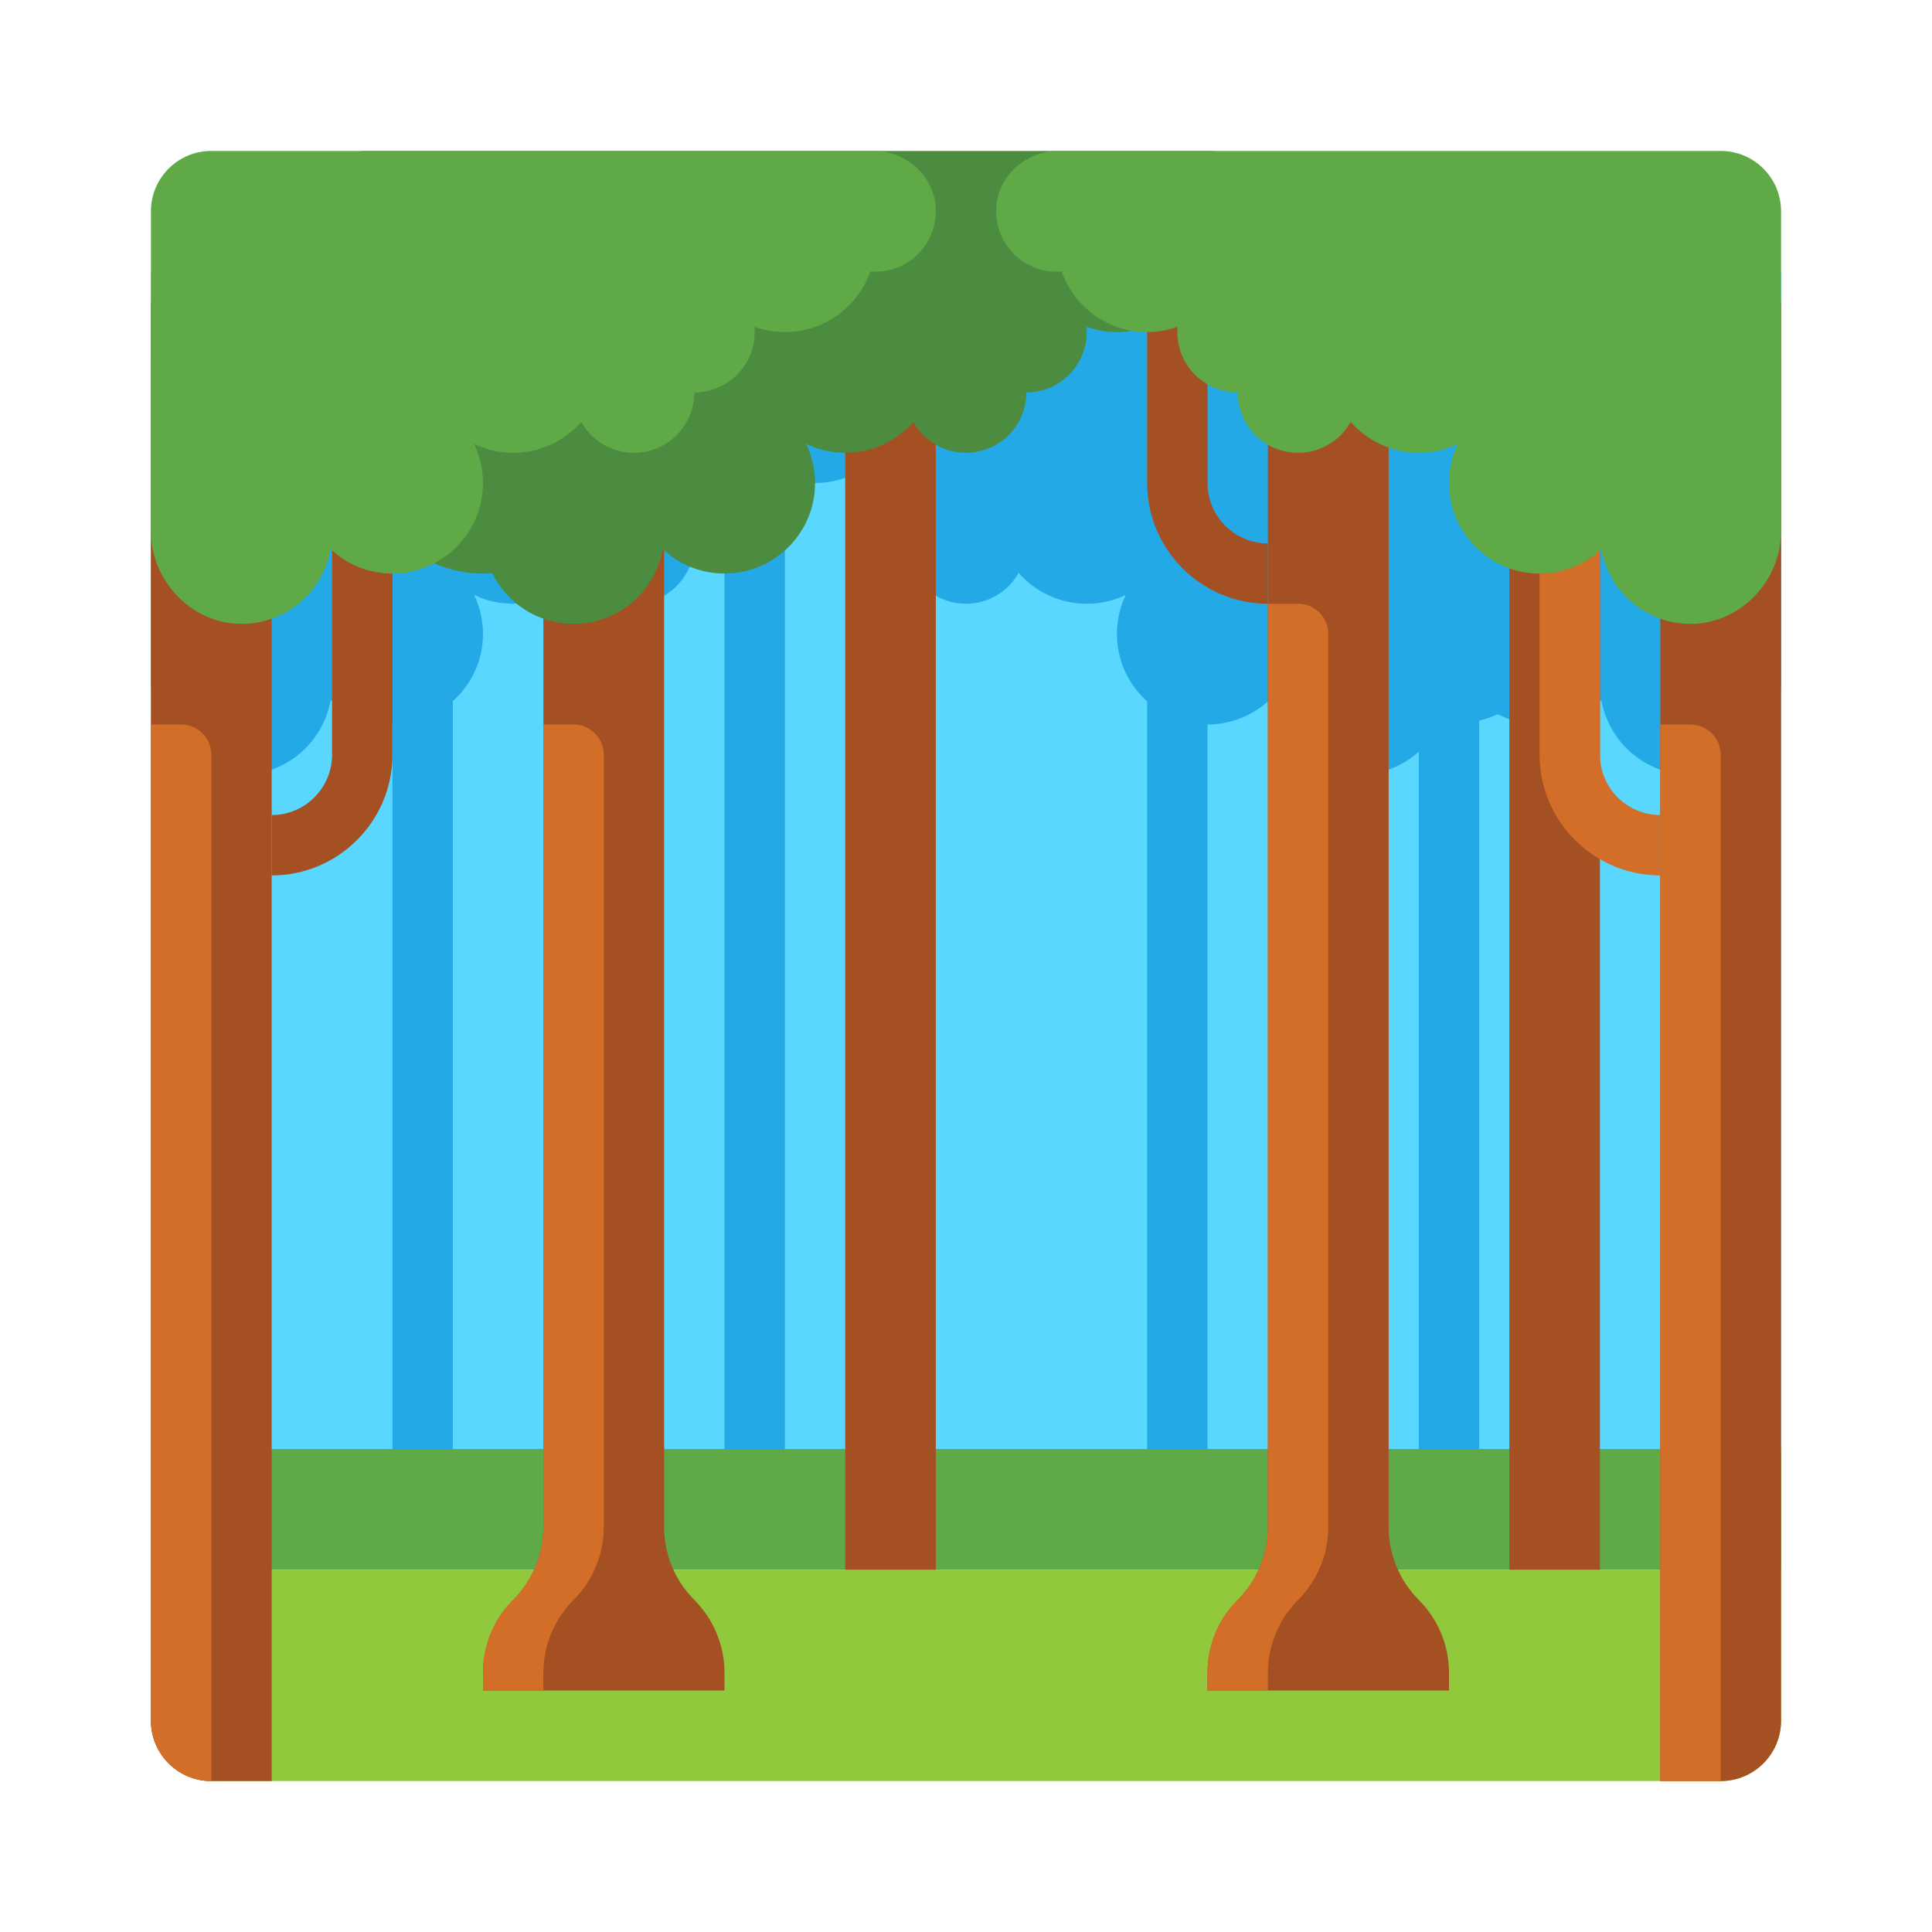 <svg id="Layer_1" height="512" viewBox="0 0 512 512" width="512" xmlns="http://www.w3.org/2000/svg"><g><g><path d="m40 72h432v312h-432z" fill="#5ad7ff"/></g><path d="m456 80h-400c-8.837 0-16 7.164-16 16v84.76c0 13.241 10.828 24.611 24.069 24.574 11.788-.033 21.571-8.568 23.556-19.795 4.288 4.006 10.044 6.456 16.375 6.456v192.005h16v-198.186c4.496-4.045 7.493-9.733 7.939-16.084.305-4.338-.547-8.451-2.274-12.065 3.13 1.496 6.634 2.335 10.335 2.335 7.195 0 13.646-3.17 18.045-8.186 2.74 4.882 7.958 8.186 13.955 8.186 8.836 0 16-7.164 16-16 2.918 0 5.645-.794 8-2.158v242.158h16v-256c1.363 0 2.699-.114 4-.332 1.301.219 2.637.332 4 .332 2.832 0 5.548-.494 8.07-1.395-.04.461-.07.924-.07 1.395 0 8.836 7.164 16 16 16 0 8.836 7.164 16 16 16 5.997 0 11.215-3.304 13.955-8.186 4.399 5.016 10.85 8.186 18.045 8.186 3.701 0 7.205-.839 10.335-2.335-1.496 3.13-2.335 6.634-2.335 10.335 0 7.107 3.091 13.49 8 17.884v198.116h16v-192c6.331 0 12.086-2.456 16.375-6.461 1.989 11.249 11.806 19.795 23.625 19.795 6.152 0 11.754-2.326 16-6.133v184.799h16v-193.016c1.703-.438 3.353-1.007 4.934-1.707 2.889 1.517 6.116 2.46 9.523 2.674 6.936.435 13.283-2.084 17.918-6.413 1.985 11.227 11.768 19.761 23.556 19.795 13.241.038 24.069-11.333 24.069-24.573v-84.76c0-8.836-7.163-16-16-16z" fill="#23aae6"/><g><path d="m456 472h-400c-8.837 0-16-7.163-16-16v-40h432v40c0 8.837-7.163 16-16 16z" fill="#91c83c"/></g><g><path d="m40 384h432v32h-432z" fill="#5faa46"/></g><g><path d="m224 80h24v336h-24z" fill="#a55023"/></g><g><path d="m400 80h24v336h-24z" fill="#a55023"/></g><g><g><path d="m176 404.686v-324.686h-32v324.686c0 7.244-2.878 14.191-8 19.314-5.122 5.122-8 12.07-8 19.314v4.686h64v-4.686c0-7.244-2.878-14.191-8-19.314-5.122-5.122-8-12.07-8-19.314z" fill="#a55023"/></g><g><path d="m152 424c5.122-5.122 8-12.07 8-19.314v-204.686c0-4.418-3.582-8-8-8h-8v212.69c0 7.31-2.936 14.323-8.148 19.457-5.109 5.032-7.852 11.992-7.852 19.163v4.69h16v-4.686c0-7.244 2.878-14.192 8-19.314z" fill="#d26e28"/></g></g><g><g><path d="m336 160c-17.645 0-32-14.355-32-32v-48h16v48c0 8.823 7.178 16 16 16z" fill="#a55023"/></g><g><path d="m368 404.686v-324.686h-32v324.686c0 7.244-2.878 14.191-8 19.314-5.122 5.122-8 12.07-8 19.314v4.686h64v-4.686c0-7.244-2.878-14.191-8-19.314-5.122-5.122-8-12.07-8-19.314z" fill="#a55023"/></g><g><path d="m344 424c5.122-5.122 8-12.07 8-19.314v-236.686c0-4.418-3.582-8-8-8h-8v244.69c0 7.31-2.936 14.323-8.148 19.457-5.109 5.032-7.852 11.992-7.852 19.163v4.69h16v-4.686c0-7.244 2.878-14.192 8-19.314z" fill="#d26e28"/></g></g><g><path d="m456 472h-16v-392h32v376c0 8.837-7.163 16-16 16z" fill="#a55023"/></g><g><path d="m440 232c-17.645 0-32-14.355-32-32v-64h16v64c0 8.823 7.178 16 16 16z" fill="#d26e28"/></g><g><path d="m456 472h-16v-280h8c4.418 0 8 3.582 8 8z" fill="#d26e28"/></g><g><path d="m72 472h-16c-8.837 0-16-7.163-16-16v-376h32z" fill="#a55023"/></g><g><path d="m72 232v-16c8.822 0 16-7.177 16-16v-120h16v120c0 17.645-14.355 32-32 32z" fill="#a55023"/></g><g><path d="m56 472c-8.837 0-16-7.163-16-16v-264h8c4.418 0 8 3.582 8 8z" fill="#d26e28"/></g><path d="m320 40h-224v80c0 17.673 14.327 32 32 32 .825 0 1.639-.042 2.448-.103 3.908 7.957 12.089 13.436 21.552 13.436 11.819 0 21.636-8.546 23.625-19.795 4.289 4.006 10.044 6.462 16.375 6.462 13.255 0 24-10.745 24-24 0-3.701-.839-7.205-2.335-10.335 3.13 1.496 6.634 2.335 10.335 2.335 7.195 0 13.646-3.17 18.045-8.186 2.74 4.882 7.958 8.186 13.955 8.186 8.836 0 16-7.164 16-16 8.836 0 16-7.164 16-16 0-.471-.031-.934-.07-1.395 2.522.901 5.238 1.395 8.07 1.395 10.474 0 19.376-6.712 22.652-16.068.445.037.893.068 1.348.068 8.836 0 16-7.164 16-16s-7.164-16-16-16z" fill="#4b8c41"/><g><path d="m232 72c-.455 0-.903-.031-1.348-.068-3.276 9.355-12.178 16.068-22.652 16.068-2.832 0-5.548-.494-8.07-1.395.04.461.07.924.07 1.395 0 8.836-7.164 16-16 16 0 8.836-7.164 16-16 16-5.997 0-11.215-3.304-13.955-8.186-4.399 5.015-10.85 8.186-18.045 8.186-3.701 0-7.205-.839-10.335-2.335 1.727 3.614 2.579 7.727 2.274 12.065-.833 11.868-10.522 21.478-22.396 22.222-6.936.435-13.283-2.084-17.918-6.413-1.985 11.227-11.768 19.761-23.556 19.795-13.24.037-24.069-11.334-24.069-24.575v-84.759c0-8.837 7.163-16 16-16h175.548c8.615 0 16.028 6.621 16.434 15.226.433 9.188-6.889 16.774-15.982 16.774z" fill="#5faa46"/></g><g><path d="m280 72c.455 0 .903-.031 1.348-.068 3.276 9.355 12.178 16.068 22.652 16.068 2.832 0 5.548-.494 8.07-1.395-.039.461-.07.924-.07 1.395 0 8.836 7.164 16 16 16 0 8.836 7.164 16 16 16 5.997 0 11.215-3.304 13.955-8.186 4.399 5.015 10.85 8.186 18.045 8.186 3.701 0 7.205-.839 10.335-2.335-1.727 3.614-2.579 7.727-2.274 12.065.833 11.868 10.522 21.478 22.396 22.222 6.936.435 13.283-2.084 17.918-6.413 1.985 11.227 11.768 19.761 23.556 19.795 13.241.037 24.069-11.334 24.069-24.575v-84.759c0-8.837-7.163-16-16-16h-175.548c-8.615 0-16.028 6.621-16.434 15.226-.433 9.188 6.889 16.774 15.982 16.774z" fill="#5faa46"/></g></g></svg>